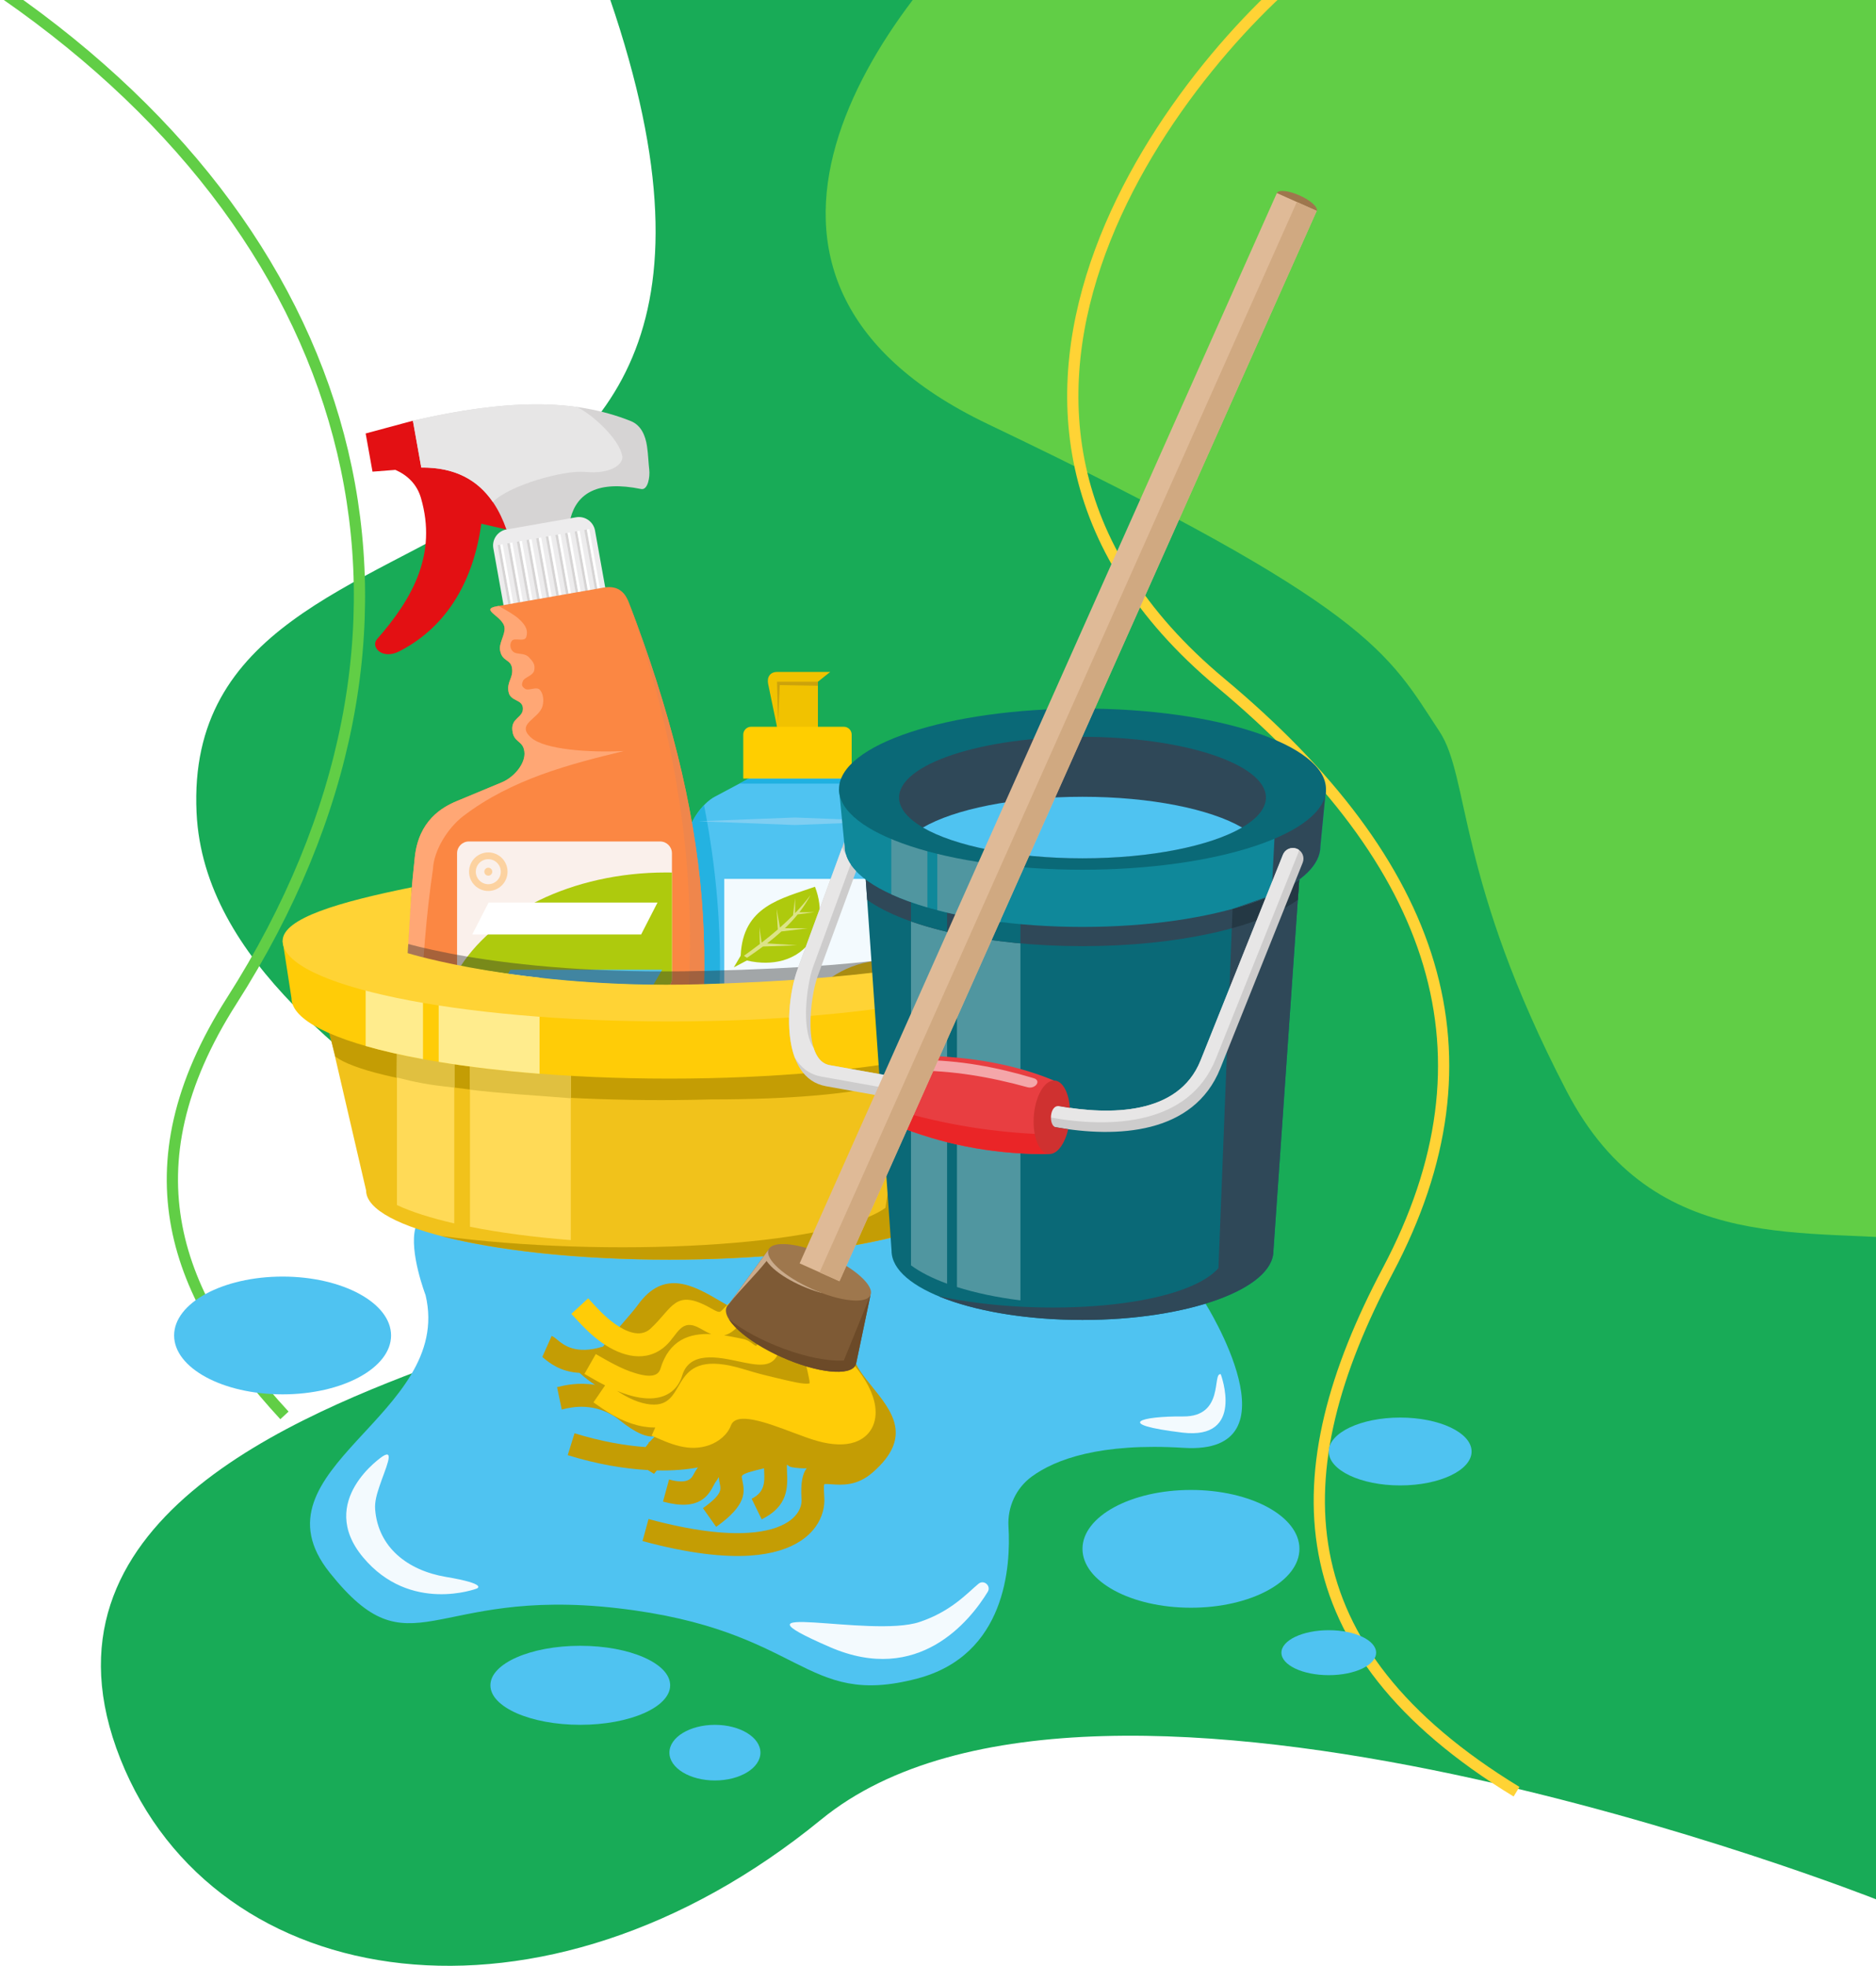 <svg width="334" height="350" viewBox="0 0 334 350" fill="none" xmlns="http://www.w3.org/2000/svg">
<path d="M34.995 144.683C31.898 78.739 157.5 117.5 103 -15H334V338.153C334 338.153 195.683 283.491 146.208 323.949C96.732 364.408 38.222 355.369 21.443 313.189C4.665 271.009 52.561 252.079 80.168 241.956C145.5 218 37.5 198 34.995 144.683Z" fill="#18AB57"/>
<g filter="url(#filter0_d_699_1329)">
<path d="M175.864 71.495C121.025 45.282 156.751 -3.09 181.468 -24H344V217C322.516 214.27 294.615 220.449 278.922 190.27C259.307 152.547 261.691 134.439 256.289 126.248C247.02 112.194 244.411 104.26 175.864 71.495Z" fill="#61CE46"/>
</g>
<path d="M236.583 -9C211.877 8.767 159.231 73.072 217.303 121.553C256.076 153.921 267.429 187.8 247.079 226.211C228.026 262.173 228.228 293.537 270 319" stroke="#FFD335" stroke-width="2"/>
<path d="M1 -1C65.076 43.533 83.519 111.946 41.239 178.208C22.158 208.112 31.179 230.917 50.643 252" stroke="#61CE46" stroke-width="2"/>
<g clip-path="url(#clip0_699_1329)">
<path fill-rule="evenodd" clip-rule="evenodd" d="M214.629 232.105C214.629 232.105 231.58 259.062 210.757 257.779C195.82 256.857 187.878 259.834 183.7 262.888C180.889 264.943 179.341 268.318 179.55 271.8C179.968 278.732 179.132 294.7 163.29 298.859C142.885 304.214 143.249 290.156 109.9 286.325C76.555 282.494 73.229 298.21 58.7 279.999C43.939 261.498 80.872 252.07 75.768 230.592C75.768 230.592 72.833 222.946 73.942 218.696L205.075 216.807L214.624 232.11" fill="#4FC3F1"/>
<path fill-rule="evenodd" clip-rule="evenodd" d="M174.215 281.978C175.174 281.184 176.502 282.354 175.854 283.416C172.732 288.519 163.563 300.109 147.769 293.257C127.846 284.618 154.967 291.706 163.713 288.782C169.352 286.899 172.212 283.636 174.215 281.973V281.978Z" fill="#F3FAFE"/>
<path fill-rule="evenodd" clip-rule="evenodd" d="M217.345 244.677C217.345 244.677 221.752 256.427 210.5 255.064C198.07 253.557 203.131 252.119 210.65 252.188C218.068 252.253 215.775 244.296 217.345 244.677Z" fill="#F3FAFE"/>
<path fill-rule="evenodd" clip-rule="evenodd" d="M68.125 259.287C68.125 259.287 56.241 267.212 64.644 277.273C73.047 287.333 84.873 282.837 84.873 282.837C84.873 282.837 87.074 282.048 79.388 280.755C72.538 279.601 67.317 275.465 66.792 268.752C66.679 267.33 67.119 265.946 67.574 264.578C68.559 261.605 70.385 257.838 68.125 259.287Z" fill="#F3FAFE"/>
<path d="M249.286 264.47C256.308 264.47 262 261.765 262 258.429C262 255.092 256.308 252.387 249.286 252.387C242.264 252.387 236.571 255.092 236.571 258.429C236.571 261.765 242.264 264.47 249.286 264.47Z" fill="#4FC3F1"/>
<path d="M236.571 298.252C241.227 298.252 245.001 296.46 245.001 294.25C245.001 292.039 241.227 290.247 236.571 290.247C231.916 290.247 228.142 292.039 228.142 294.25C228.142 296.46 231.916 298.252 236.571 298.252Z" fill="#4FC3F1"/>
<path d="M127.284 317C131.759 317 135.387 314.783 135.387 312.048C135.387 309.312 131.759 307.095 127.284 307.095C122.809 307.095 119.181 309.312 119.181 312.048C119.181 314.783 122.809 317 127.284 317Z" fill="#4FC3F1"/>
<path d="M103.312 307.09C112.15 307.09 119.315 303.94 119.315 300.055C119.315 296.17 112.15 293.021 103.312 293.021C94.474 293.021 87.31 296.17 87.31 300.055C87.31 303.94 94.474 307.09 103.312 307.09Z" fill="#4FC3F1"/>
<path d="M50.312 248.255C60.978 248.255 69.625 243.561 69.625 237.771C69.625 231.981 60.978 227.286 50.312 227.286C39.647 227.286 31 231.981 31 237.771C31 243.561 39.647 248.255 50.312 248.255Z" fill="#4FC3F1"/>
<path d="M212.037 286.244C222.703 286.244 231.35 281.55 231.35 275.76C231.35 269.969 222.703 265.275 212.037 265.275C201.371 265.275 192.725 269.969 192.725 275.76C192.725 281.55 201.371 286.244 212.037 286.244Z" fill="#4FC3F1"/>
<path d="M145.622 121.374H138.338V130.249H145.622V121.374Z" fill="#F1C200"/>
<path fill-rule="evenodd" clip-rule="evenodd" d="M127.295 141.828L141.98 134.005L156.665 141.828C159.021 143.083 161.517 146.695 161.517 149.367V210.009C161.517 212.687 159.332 214.876 156.665 214.876H127.289C124.617 214.876 122.432 212.687 122.432 210.009V149.367C122.432 146.689 124.927 143.083 127.289 141.828H127.295Z" fill="#4FC3F1"/>
<path d="M159.054 156.481H128.95V198.189H159.054V156.481Z" fill="#F3FAFE"/>
<path fill-rule="evenodd" clip-rule="evenodd" d="M159.054 171.103V198.189H137.744C137.68 197.373 137.642 196.547 137.642 195.71C137.642 182.076 146.527 171.022 157.485 171.022C158.01 171.022 158.529 171.049 159.049 171.097L159.054 171.103Z" fill="#FFCE00"/>
<path fill-rule="evenodd" clip-rule="evenodd" d="M131.633 139.521L133.331 138.614H150.635L152.332 139.521H131.633Z" fill="#20B1E1"/>
<path fill-rule="evenodd" clip-rule="evenodd" d="M132.334 138.614H151.631V130.796C151.631 130.029 151.004 129.396 150.233 129.396H133.727C132.961 129.396 132.329 130.024 132.329 130.796V138.614H132.334Z" fill="#FFCE00"/>
<path fill-rule="evenodd" clip-rule="evenodd" d="M138.338 129.401L136.758 121.766C136.512 120.58 137.101 119.636 138.338 119.636H147.807L145.622 121.374L138.338 129.401Z" fill="#F1C200"/>
<path fill-rule="evenodd" clip-rule="evenodd" d="M138.526 128.757L138.338 121.374H145.622V122.098L138.826 121.975L138.526 128.757Z" fill="#CCA30B"/>
<path fill-rule="evenodd" clip-rule="evenodd" d="M130.653 172.23C131.419 171.822 132.19 171.419 132.961 171.012C142.467 173.201 148.214 165.904 145.097 157.877C139.04 160.028 132.249 161.316 131.869 170.159C131.467 170.845 131.06 171.537 130.653 172.224V172.23Z" fill="#AECA0D"/>
<path fill-rule="evenodd" clip-rule="evenodd" d="M132.441 170.175C133.405 169.482 134.359 168.785 135.285 168.071L135.205 165.04L135.596 167.835C136.587 167.068 137.556 166.285 138.483 165.48L138.268 161.804L138.863 165.147C139.672 164.433 140.448 163.704 141.187 162.952L141.546 160.007L141.562 159.915L141.551 162.582C142.548 161.547 143.474 160.468 144.31 159.341C143.726 160.447 143.056 161.466 142.317 162.427L145.006 162.411L142.017 162.802C141.316 163.671 140.55 164.492 139.741 165.265L143.79 165.281L139.125 165.839C138.311 166.58 137.454 167.288 136.576 167.964L141.91 168.302L135.837 168.522C134.91 169.214 133.952 169.879 132.988 170.534C132.806 170.411 132.623 170.293 132.441 170.169V170.175Z" fill="#DCE388"/>
<path fill-rule="evenodd" clip-rule="evenodd" d="M134.439 175.406H155.439L154.759 178.078H133.759L134.439 175.406Z" fill="#F4982C"/>
<path fill-rule="evenodd" clip-rule="evenodd" d="M135.96 185.011H145.065L143.469 187.361H134.364L135.96 185.011Z" fill="#6563AA"/>
<path fill-rule="evenodd" clip-rule="evenodd" d="M134.306 191.213H152.392L151.845 193.161H133.759L134.306 191.213Z" fill="#D6DC53"/>
<path fill-rule="evenodd" clip-rule="evenodd" d="M161.523 149.367V210.009C161.523 212.687 159.338 214.876 156.671 214.876H127.295C126.776 214.876 126.272 214.795 125.806 214.64L155.594 212.74C157.501 212.617 159.225 210.272 159.295 208.362L161.523 149.372V149.367Z" fill="#24B2E1"/>
<path fill-rule="evenodd" clip-rule="evenodd" d="M141.514 145.552L150.099 145.884L158.69 146.222L150.099 146.555L141.514 146.888L132.929 146.555L124.338 146.222L132.929 145.884L141.514 145.552Z" fill="#7ECEF2"/>
<path fill-rule="evenodd" clip-rule="evenodd" d="M122.962 212.193C122.63 211.533 122.442 210.793 122.442 210.004V149.361C122.442 147.435 123.738 145.026 125.345 143.357C129.79 166.011 129.03 187.248 122.967 212.188L122.962 212.193Z" fill="#24B2E1"/>
<path fill-rule="evenodd" clip-rule="evenodd" d="M125.886 146.281L124.338 146.222L125.865 146.163L125.886 146.281Z" fill="#62C6EB"/>
<path fill-rule="evenodd" clip-rule="evenodd" d="M73.513 74.908C70.707 75.664 67.906 76.421 65.1 77.177C65.507 79.442 65.914 81.711 66.321 83.976C67.681 83.868 69.036 83.766 70.396 83.659C72.587 84.625 74.247 86.256 74.949 88.676C77.83 98.602 73.556 106.463 67.135 113.787C65.919 115.177 68.04 117.532 71.098 115.96C79.913 111.426 84.332 102.997 85.697 93.247C87.186 93.591 88.68 93.934 90.169 94.278C90.094 91.192 90.014 88.102 89.939 85.016C84.46 81.647 78.987 78.277 73.508 74.913L73.513 74.908Z" fill="#E31013"/>
<path fill-rule="evenodd" clip-rule="evenodd" d="M101.571 92.276C102.734 87.828 106.418 85.489 114.141 87.066C115.362 87.313 115.743 84.866 115.593 83.627C115.453 82.495 115.41 80.901 115.196 79.468C114.912 77.558 114.157 75.707 112.288 74.961C102.225 70.948 90.271 71.066 73.513 74.908C74.011 77.687 74.509 80.466 75.007 83.251C83.169 83.165 87.754 87.41 90.169 94.278C92.874 95.082 95.584 95.893 98.288 96.698C99.381 95.222 100.474 93.752 101.566 92.276H101.571Z" fill="#D6D4D4"/>
<path fill-rule="evenodd" clip-rule="evenodd" d="M102.718 72.461C94.679 71.345 85.279 72.209 73.508 74.902C74.006 77.682 74.504 80.461 75.002 83.246C80.995 83.181 85.06 85.451 87.754 89.384C90.566 86.417 100.431 83.648 104.196 84.019C108.844 84.48 111.003 82.575 110.799 81.266C110.323 78.165 105.369 73.722 102.707 72.456L102.718 72.461Z" fill="#E7E6E6"/>
<path fill-rule="evenodd" clip-rule="evenodd" d="M90.175 94.272L102.568 92.099C104.137 91.826 105.653 92.882 105.936 94.455L107.763 104.649L89.66 107.82L87.834 97.626C87.55 96.054 88.606 94.54 90.175 94.267V94.272Z" fill="#EDECED"/>
<path fill-rule="evenodd" clip-rule="evenodd" d="M88.606 97.057L89.05 96.977L90.951 107.6L90.512 107.676L88.606 97.057Z" fill="#D6D4D4"/>
<path fill-rule="evenodd" clip-rule="evenodd" d="M89.05 96.977L89.49 96.901L91.396 107.52L90.952 107.6L89.05 96.977Z" fill="white"/>
<path fill-rule="evenodd" clip-rule="evenodd" d="M90.319 96.757C90.469 96.73 90.614 96.703 90.764 96.681C91.396 100.223 92.033 103.764 92.665 107.3C92.515 107.327 92.371 107.354 92.221 107.375C91.589 103.834 90.951 100.292 90.314 96.757H90.319Z" fill="#D6D4D4"/>
<path fill-rule="evenodd" clip-rule="evenodd" d="M90.764 96.676C90.914 96.649 91.058 96.622 91.208 96.601C91.846 100.142 92.478 103.684 93.115 107.22C92.965 107.246 92.82 107.273 92.67 107.3C92.038 103.759 91.401 100.217 90.769 96.681L90.764 96.676Z" fill="white"/>
<path fill-rule="evenodd" clip-rule="evenodd" d="M92.033 96.456C92.183 96.429 92.328 96.402 92.478 96.381C93.11 99.922 93.747 103.464 94.379 107C94.229 107.026 94.084 107.053 93.934 107.075C93.297 103.533 92.665 99.992 92.028 96.456H92.033Z" fill="#D6D4D4"/>
<path fill-rule="evenodd" clip-rule="evenodd" d="M92.478 96.381C92.627 96.354 92.772 96.327 92.922 96.3C93.559 99.842 94.191 103.383 94.829 106.919C94.679 106.946 94.534 106.973 94.384 106.994C93.752 103.453 93.115 99.912 92.478 96.376V96.381Z" fill="white"/>
<path fill-rule="evenodd" clip-rule="evenodd" d="M93.747 96.156C93.897 96.129 94.042 96.102 94.192 96.081C94.823 99.622 95.461 103.163 96.093 106.699C95.943 106.726 95.798 106.753 95.648 106.774C95.011 103.233 94.379 99.697 93.742 96.156H93.747Z" fill="#D6D4D4"/>
<path fill-rule="evenodd" clip-rule="evenodd" d="M94.191 96.075C94.341 96.048 94.486 96.021 94.636 96C95.273 99.541 95.905 103.083 96.543 106.619C96.393 106.645 96.248 106.672 96.098 106.694C95.466 103.152 94.829 99.611 94.191 96.075Z" fill="white"/>
<path fill-rule="evenodd" clip-rule="evenodd" d="M95.461 95.855C95.611 95.828 95.755 95.802 95.906 95.78C96.543 99.321 97.175 102.863 97.812 106.399C97.662 106.425 97.517 106.452 97.368 106.474C96.73 102.932 96.098 99.391 95.461 95.855Z" fill="#D6D4D4"/>
<path fill-rule="evenodd" clip-rule="evenodd" d="M95.905 95.775C96.055 95.748 96.2 95.721 96.35 95.7C96.982 99.241 97.619 102.782 98.256 106.318C98.106 106.345 97.962 106.372 97.812 106.393C97.18 102.852 96.543 99.311 95.905 95.775Z" fill="white"/>
<path fill-rule="evenodd" clip-rule="evenodd" d="M97.175 95.555C97.325 95.528 97.469 95.501 97.619 95.48C98.257 99.021 98.889 102.562 99.526 106.098C99.376 106.125 99.231 106.152 99.081 106.173C98.444 102.632 97.812 99.096 97.175 95.555Z" fill="#D6D4D4"/>
<path fill-rule="evenodd" clip-rule="evenodd" d="M97.619 95.474C97.769 95.447 97.914 95.421 98.064 95.399C98.696 98.94 99.333 102.482 99.97 106.018C99.82 106.044 99.676 106.071 99.526 106.093C98.894 102.551 98.257 99.01 97.619 95.474Z" fill="white"/>
<path fill-rule="evenodd" clip-rule="evenodd" d="M98.888 95.254C99.038 95.227 99.183 95.201 99.333 95.179C99.97 98.72 100.602 102.262 101.239 105.798C101.089 105.824 100.945 105.851 100.795 105.873C100.157 102.331 99.525 98.796 98.888 95.254Z" fill="#D6D4D4"/>
<path fill-rule="evenodd" clip-rule="evenodd" d="M99.333 95.179C99.483 95.152 99.628 95.125 99.778 95.104C100.409 98.645 101.047 102.187 101.684 105.723C101.534 105.749 101.39 105.776 101.24 105.798C100.602 102.256 99.97 98.715 99.333 95.179Z" fill="white"/>
<path fill-rule="evenodd" clip-rule="evenodd" d="M100.602 94.954C100.752 94.927 100.897 94.9 101.047 94.879C101.679 98.42 102.316 101.961 102.953 105.497C102.803 105.524 102.659 105.551 102.509 105.572C101.871 102.031 101.239 98.49 100.602 94.954Z" fill="#D6D4D4"/>
<path fill-rule="evenodd" clip-rule="evenodd" d="M101.047 94.879C101.197 94.852 101.341 94.825 101.491 94.803C102.123 98.345 102.761 101.886 103.398 105.422C103.248 105.449 103.103 105.476 102.953 105.497C102.316 101.956 101.684 98.415 101.047 94.879Z" fill="white"/>
<path fill-rule="evenodd" clip-rule="evenodd" d="M102.316 94.653C102.466 94.626 102.61 94.6 102.76 94.573C103.398 98.114 104.03 101.655 104.667 105.191C104.517 105.218 104.372 105.245 104.223 105.266C103.591 101.725 102.953 98.184 102.321 94.648L102.316 94.653Z" fill="#D6D4D4"/>
<path fill-rule="evenodd" clip-rule="evenodd" d="M102.761 94.578C102.911 94.551 103.055 94.524 103.205 94.503C103.837 98.044 104.475 101.586 105.107 105.122C104.957 105.148 104.812 105.175 104.662 105.197C104.025 101.655 103.393 98.114 102.755 94.578H102.761Z" fill="white"/>
<path fill-rule="evenodd" clip-rule="evenodd" d="M104.03 94.353L104.474 94.278L106.376 104.896L105.936 104.971L104.03 94.353Z" fill="#D6D4D4"/>
<path fill-rule="evenodd" clip-rule="evenodd" d="M104.474 94.278L104.919 94.197L106.82 104.816L106.375 104.896L104.474 94.278Z" fill="white"/>
<path fill-rule="evenodd" clip-rule="evenodd" d="M81.3 142.638L89.345 139.29C91.525 138.383 93.618 135.92 93.362 133.838C93.11 131.757 91.471 132.315 91.219 130.056C90.968 127.797 93.153 127.813 93.099 126.117C93.046 124.422 90.817 124.953 90.528 123.118C90.239 121.283 91.396 120.741 91.171 119.013C90.946 117.285 89.409 117.876 89.034 115.788C88.804 114.528 89.918 113.068 89.837 111.823C89.709 109.725 85.173 108.518 88.541 107.928L107.474 104.617C110.28 104.129 111.399 105.782 111.972 107.295C126.459 145.375 129.271 174.467 120.145 211.946C119.765 213.502 117.398 214.87 115.796 214.87H78.66C77.053 214.87 75.945 213.54 75.682 211.946C72.11 190.382 71.521 174.151 73.856 152.586C74.558 146.088 78.703 143.722 81.306 142.638H81.3Z" fill="#FB8743"/>
<path fill-rule="evenodd" clip-rule="evenodd" d="M81.301 142.638L89.345 139.29C91.525 138.383 93.619 135.92 93.362 133.838C93.11 131.757 91.471 132.315 91.219 130.056C90.968 127.797 93.153 127.813 93.099 126.117C93.046 124.422 90.818 124.953 90.528 123.118C90.239 121.283 91.396 120.741 91.171 119.013C90.946 117.285 89.409 117.876 89.034 115.788C88.804 114.528 89.918 113.068 89.838 111.823C89.709 109.725 85.173 108.518 88.541 107.928L88.772 107.885C90.202 108.674 91.53 109.446 92.333 110.155C93.817 111.458 93.994 112.413 93.699 113.395C93.399 114.377 91.637 113.465 91.144 114.077C90.646 114.689 90.828 115.703 91.487 116.127C92.146 116.545 93.404 116.218 94.17 117.023C94.936 117.827 95.306 118.326 95.118 119.33C94.931 120.328 93.362 120.569 93.099 121.251C92.837 121.932 92.858 122.19 93.479 122.63C94.095 123.064 95.482 122.179 96.088 122.791C96.698 123.402 96.875 124.647 96.596 125.693C95.975 128.044 91.76 128.832 94.551 131.327C96.939 133.463 104.908 134.021 111.073 133.715C101.534 136.033 91.112 138.689 82.452 145.321C79.785 147.36 77.236 151.352 77.086 154.705C74.644 171.344 74.504 188.745 74.794 206.296C72.025 187.447 71.725 172.23 73.851 152.586C74.553 146.088 78.698 143.722 81.301 142.638Z" fill="#FFA775"/>
<path fill-rule="evenodd" clip-rule="evenodd" d="M111.972 107.295C126.459 145.375 129.271 174.467 120.145 211.946C119.765 213.502 117.398 214.87 115.796 214.87H78.66C90.26 213.76 97.164 213.1 108.764 211.989C110.944 211.78 117.847 210.46 119.368 202.39C125.388 170.518 123.974 141.785 111.972 107.295Z" fill="#EF864C"/>
<path d="M117.526 149.817H83.48C82.318 149.817 81.376 150.761 81.376 151.926V174.183C81.376 175.347 82.318 176.291 83.48 176.291H117.526C118.689 176.291 119.631 175.347 119.631 174.183V151.926C119.631 150.761 118.689 149.817 117.526 149.817Z" fill="#FAF0EB"/>
<path fill-rule="evenodd" clip-rule="evenodd" d="M119.636 155.349V174.177C119.636 175.336 118.688 176.286 117.532 176.286H83.486C82.329 176.286 81.381 175.336 81.381 174.177V173.045C87.449 162.647 101.818 155.339 118.587 155.339C118.94 155.339 119.288 155.339 119.642 155.349H119.636Z" fill="#AECA0D"/>
<path fill-rule="evenodd" clip-rule="evenodd" d="M86.987 160.697H117.059L114.146 166.379H84.074L86.987 160.697Z" fill="white"/>
<path fill-rule="evenodd" clip-rule="evenodd" d="M90.855 172.654H117.885L115.769 176.291H88.745L90.855 172.654Z" fill="#4FC3F1"/>
<path fill-rule="evenodd" clip-rule="evenodd" d="M86.934 151.765C88.83 151.765 90.362 153.305 90.362 155.199C90.362 157.093 88.825 158.633 86.934 158.633C85.044 158.633 83.507 157.093 83.507 155.199C83.507 153.305 85.044 151.765 86.934 151.765ZM86.934 152.972C85.708 152.972 84.712 153.97 84.712 155.199C84.712 156.428 85.708 157.426 86.934 157.426C88.161 157.426 89.157 156.428 89.157 155.199C89.157 153.97 88.161 152.972 86.934 152.972ZM86.934 154.491C86.543 154.491 86.228 154.807 86.228 155.199C86.228 155.591 86.543 155.907 86.934 155.907C87.325 155.907 87.641 155.591 87.641 155.199C87.641 154.807 87.325 154.491 86.934 154.491Z" fill="#FCD2A0"/>
<path fill-rule="evenodd" clip-rule="evenodd" d="M181.135 177.697L173.182 211.957C173.182 218.76 149.006 224.276 119.181 224.276C89.355 224.276 65.18 218.76 65.18 211.957L57.227 177.697H181.14H181.135Z" fill="#F1C21B"/>
<path fill-rule="evenodd" clip-rule="evenodd" d="M181.01 178.112L173.037 186.602C166.614 191.609 156.314 195.745 126.489 195.745C95.166 196.616 65.802 192.698 59.712 188.126L57.102 178.112H181.015H181.01Z" fill="#C49D04"/>
<path fill-rule="evenodd" clip-rule="evenodd" d="M101.625 220.789C94.957 220.268 88.879 219.453 83.673 218.417V177.692H101.625V220.789ZM80.877 217.821C76.743 216.872 73.278 215.772 70.669 214.554V177.697H80.877V217.821Z" fill="#FFDA57"/>
<path fill-rule="evenodd" clip-rule="evenodd" d="M101.623 195.533C94.956 195.013 88.859 194.657 83.638 194.004L83.74 179.564H101.692L101.623 195.533ZM80.944 193.64C76.025 193.133 74.068 192.698 70.587 191.827L70.736 179.57H80.944V193.64Z" fill="#E0C040"/>
<path fill-rule="evenodd" clip-rule="evenodd" d="M181.135 177.697L173.182 211.957C173.182 218.76 149.007 224.276 119.181 224.276C102.943 224.276 88.375 222.64 78.478 220.054C107.886 224.008 147.769 222.05 157.64 215.053L161.635 188.831L172.646 186.411L173.375 177.697H181.141H181.135Z" fill="#C49D04"/>
<path fill-rule="evenodd" clip-rule="evenodd" d="M171.875 167.513H188.044L186.469 177.697C186.469 180.976 181.312 183.996 172.641 186.411L173.487 176.34L171.875 167.519V167.513ZM172.614 186.416C169.412 187.307 165.732 188.117 161.657 188.826L172.614 186.416Z" fill="#5377BB"/>
<path opacity="0.41" fill-rule="evenodd" clip-rule="evenodd" d="M69.186 168.248V167.014C69.186 167.014 87.411 173.786 125.292 172.868C163.172 171.951 166.787 168.645 166.787 168.645V176.64L71.001 178.722L67.788 169.831L69.181 168.329" fill="#2D2D2D"/>
<path fill-rule="evenodd" clip-rule="evenodd" d="M168.619 167.513V171.13C168.619 171.13 155.38 174.489 124.247 175.326C93.115 176.163 69.272 169.38 69.272 169.38V167.508H50.318L51.892 177.692C51.892 185.617 82.018 192.04 119.181 192.04C156.344 192.04 186.469 185.617 186.469 177.692L188.044 167.508H168.619V167.513Z" fill="#FFCC07"/>
<path d="M69.261 169.305V167.513H65.1V186.234C68.088 187.092 71.516 187.881 75.308 188.573V170.759C71.43 169.922 69.261 169.305 69.261 169.305Z" fill="#FFEC8D"/>
<path d="M78.108 171.339V189.062C83.501 189.947 89.543 190.666 96.061 191.176V174.07C88.793 173.281 82.666 172.246 78.108 171.339Z" fill="#FFEC8D"/>
<path fill-rule="evenodd" clip-rule="evenodd" d="M168.619 157.544V171.055C168.619 171.055 155.38 174.413 124.247 175.251C93.115 176.088 72.587 169.702 72.587 169.702L73.283 158.231L73.31 157.973C60.429 160.581 50.318 163.489 50.318 167.513C50.318 175.417 81.252 181.861 119.181 181.861C157.11 181.861 188.044 175.417 188.044 167.513C188.044 163.645 180.632 160.125 168.619 157.544Z" fill="#FFD335"/>
<path fill-rule="evenodd" clip-rule="evenodd" d="M231.724 150.687L226.717 222.688C226.717 229.492 211.501 235.008 192.724 235.008C173.948 235.008 158.732 229.492 158.732 222.688L153.725 150.687H231.724Z" fill="#0A6977"/>
<path fill-rule="evenodd" clip-rule="evenodd" d="M181.676 231.52C177.477 231 173.653 230.184 170.375 229.148V150.681H181.676V231.52ZM168.619 228.553C166.016 227.603 163.836 226.503 162.192 225.285V150.687H168.619V228.553Z" fill="#5096A0"/>
<path fill-rule="evenodd" clip-rule="evenodd" d="M231.724 150.687L226.717 222.688C226.717 229.492 211.501 235.008 192.724 235.008C182.501 235.008 173.337 233.371 167.103 230.785C185.612 234.739 210.719 232.781 216.932 225.784L219.444 161.82L226.374 159.4L226.835 150.687H231.724Z" fill="#2F4858"/>
<path fill-rule="evenodd" clip-rule="evenodd" d="M231.724 150.687L231.06 160.216C224.291 165.088 209.67 168.458 192.724 168.458C175.779 168.458 161.158 165.088 154.389 160.216L153.725 150.687H231.724Z" fill="#2F4858"/>
<path fill-rule="evenodd" clip-rule="evenodd" d="M181.676 167.959C177.638 167.588 173.84 167.025 170.375 166.295V150.681H181.676V167.959ZM168.619 165.904C166.3 165.356 164.147 164.734 162.192 164.047V150.681H168.619V165.904Z" fill="#0A6977"/>
<path fill-rule="evenodd" clip-rule="evenodd" d="M219.31 165.276L219.444 161.815L226.374 159.395L226.835 150.681H231.724L231.06 160.211C228.313 162.185 224.275 163.918 219.31 165.276Z" fill="#243844"/>
<path fill-rule="evenodd" clip-rule="evenodd" d="M192.725 136.339C204.636 136.339 215.422 137.927 223.257 140.503H236.073L235.082 150.687C235.082 158.612 216.118 165.034 192.725 165.034C169.331 165.034 150.367 158.612 150.367 150.687L149.376 140.503H162.192C170.027 137.927 180.814 136.339 192.725 136.339Z" fill="#0F889A"/>
<path fill-rule="evenodd" clip-rule="evenodd" d="M178.173 164.165C174.071 163.655 170.268 162.936 166.873 162.051V139.167C170.29 138.324 174.087 137.648 178.173 137.165V164.165ZM165.111 161.563C162.722 160.865 160.564 160.082 158.684 159.223V140.503H162.192C163.124 140.197 164.099 139.902 165.111 139.628V161.568V161.563Z" fill="#5096A0"/>
<path fill-rule="evenodd" clip-rule="evenodd" d="M225.892 140.503H236.068L235.077 150.687C235.077 153.965 231.832 156.986 226.374 159.4L226.904 149.329L225.892 140.508V140.503ZM226.358 159.406C224.344 160.296 222.025 161.107 219.46 161.815L226.358 159.406Z" fill="#2F4858"/>
<path d="M192.725 154.85C216.665 154.85 236.073 148.427 236.073 140.503C236.073 132.579 216.665 126.155 192.725 126.155C168.784 126.155 149.376 132.579 149.376 140.503C149.376 148.427 168.784 154.85 192.725 154.85Z" fill="#0A6977"/>
<path fill-rule="evenodd" clip-rule="evenodd" d="M192.725 152.811C210.714 152.811 225.383 147.955 225.383 142C225.383 136.044 210.714 131.188 192.725 131.188C174.735 131.188 160.066 136.044 160.066 142C160.066 147.955 174.735 152.811 192.725 152.811Z" fill="#2F4858"/>
<path fill-rule="evenodd" clip-rule="evenodd" d="M221.136 147.338C215.518 150.611 204.903 152.817 192.725 152.817C180.546 152.817 169.931 150.611 164.313 147.338C169.931 144.065 180.546 141.86 192.725 141.86C204.903 141.86 215.518 144.065 221.136 147.338Z" fill="#4FC3F1"/>
<path fill-rule="evenodd" clip-rule="evenodd" d="M228.415 152.168C228.806 151.196 229.904 150.724 230.878 151.11C231.848 151.502 232.319 152.602 231.934 153.579L217.264 190.215C212.53 202.047 198.718 202.61 187.958 200.694L147.068 193.397C138.906 191.943 139.816 178.507 141.996 172.552L150.292 149.909L150.367 150.681C150.367 152.227 151.09 153.713 152.424 155.108L145.558 173.855C144.272 177.37 142.789 188.772 147.721 189.647L188.612 196.944C197.368 198.505 209.799 198.672 213.746 188.799L228.415 152.162V152.168Z" fill="#CDCCCC"/>
<path fill-rule="evenodd" clip-rule="evenodd" d="M228.415 152.168C228.806 151.196 229.904 150.724 230.878 151.11C231.012 151.164 231.141 151.234 231.259 151.314C231.243 151.497 231.2 151.685 231.13 151.867L216.461 188.504C211.721 200.335 197.914 200.898 187.16 198.983L146.27 191.685C144.074 191.294 142.532 190.033 141.498 188.284C139.709 183.438 140.588 176.42 142.007 172.552L149.944 150.88C150.105 151.288 150.319 151.695 150.576 152.092C150.753 152.709 151.047 153.31 151.443 153.901L144.76 172.149C143.705 175.036 142.516 183.235 144.856 186.561C145.365 188.198 146.265 189.389 147.727 189.647L188.617 196.944C197.374 198.505 209.804 198.672 213.751 188.799L228.42 152.162L228.415 152.168Z" fill="#E7E6E6"/>
<path fill-rule="evenodd" clip-rule="evenodd" d="M161.838 187.903C171.114 187.93 179.855 189.137 187.658 192.383L186.175 198.811L186.865 205.464C177.857 205.582 169.251 204.091 161.046 200.984C159.273 200.984 158.009 198.054 158.223 194.443C158.443 190.832 160.055 187.903 161.833 187.903H161.838Z" fill="#E83E41"/>
<path fill-rule="evenodd" clip-rule="evenodd" d="M186.539 202.272L186.871 205.459C177.863 205.577 169.256 204.085 161.051 200.979C159.782 200.979 158.775 199.487 158.384 197.314C166.793 199.916 175.41 201.429 184.22 201.886L186.539 202.266V202.272Z" fill="#EA2527"/>
<path fill-rule="evenodd" clip-rule="evenodd" d="M187.658 192.378C189.147 192.378 190.277 194.443 190.475 197.25C189.838 197.158 189.217 197.056 188.612 196.949C186.807 196.627 186.673 200.464 187.958 200.694C188.687 200.823 189.426 200.941 190.175 201.048C189.586 203.619 188.28 205.464 186.866 205.464C185.093 205.464 183.829 202.535 184.043 198.924C184.263 195.313 185.875 192.383 187.653 192.383L187.658 192.378Z" fill="#CF3130"/>
<path fill-rule="evenodd" clip-rule="evenodd" d="M163.638 188.718C170.804 188.734 177.536 190.006 184.033 191.964C185.489 192.404 184.311 193.955 182.929 193.574C176.267 191.739 169.481 190.559 162.487 190.607C160.693 190.618 161.55 188.718 163.644 188.718H163.638Z" fill="#F4A6A9"/>
<path fill-rule="evenodd" clip-rule="evenodd" d="M105.958 246.571C105.09 246.029 104.169 245.32 103.184 244.43C99.756 244.258 97.796 242.632 96.714 241.736C96.58 241.623 96.634 241.613 96.559 241.575L98.219 237.846C98.605 238.018 98.904 238.27 99.301 238.597C100.318 239.445 102.519 241.264 107.361 239.746C108.046 238.828 109.203 237.497 110.387 236.134C111.651 234.68 112.947 233.189 113.541 232.362C118.254 225.768 123.562 228.902 128.473 231.794C130.851 233.194 133.095 234.519 134.241 233.897L152.161 242.224C152.654 243.652 153.896 245.186 155.139 246.726C158.856 251.308 162.578 255.896 155.358 262.169C152.579 264.588 149.987 264.406 147.935 264.261C147.507 264.229 147.116 264.202 146.832 264.224C146.687 264.234 146.629 264.631 146.757 266.627C146.811 267.416 146.73 268.269 146.495 269.139C145.997 270.974 144.792 272.862 142.548 274.343C140.502 275.695 137.567 276.704 133.502 276.967C128.875 277.267 122.651 276.613 114.393 274.375L115.464 270.453C123.23 272.556 129.008 273.179 133.245 272.905C136.544 272.691 138.815 271.939 140.32 270.952C141.632 270.088 142.323 269.047 142.585 268.071C142.692 267.668 142.73 267.271 142.703 266.896C142.521 264.057 142.864 262.394 143.613 261.423C142.815 261.45 141.964 261.396 141.043 261.24C140.266 261.106 140.143 260.639 140.116 260.806C140.079 261.036 140.1 261.525 140.121 262.061C140.234 264.728 140.384 268.173 135.607 270.501L133.823 266.837C136.206 265.678 136.121 263.735 136.057 262.228C136.046 261.954 136.035 261.686 136.03 261.423L135.569 261.535C134.021 261.906 132.297 262.324 132.083 262.802C132.029 262.92 132.093 263.215 132.158 263.526C132.586 265.592 133.057 267.899 127.504 271.848L125.152 268.521C128.548 266.107 128.355 265.179 128.184 264.347C128.093 263.896 128.002 263.456 127.986 262.984C127.766 263.349 127.536 263.687 127.3 264.009C127.289 264.025 127.214 264.17 127.129 264.331C126.17 266.166 124.606 269.149 118.04 267.352L119.117 263.413C122.523 264.347 123.144 263.167 123.524 262.437C123.685 262.131 123.824 261.863 124.044 261.568C124.113 261.476 124.183 261.374 124.258 261.267C122.25 261.653 119.77 261.863 116.937 261.798L116.444 262.405L115.341 261.734C111.147 261.503 106.284 260.698 101.073 259.078L102.289 255.182C106.932 256.626 111.233 257.377 114.939 257.64C115.132 257.377 115.325 257.13 115.518 256.894L115.469 256.792C115.544 256.755 115.619 256.722 115.694 256.69C116.01 256.325 116.326 256.003 116.637 255.714C115.234 255.971 113.236 255.204 110.344 252.881C106.102 249.479 101.636 250.568 100.35 250.879L100.013 250.96L99.177 246.968C99.311 246.941 99.349 246.93 99.397 246.919C100.409 246.673 102.905 246.061 105.979 246.565L105.958 246.571Z" fill="#C49D04"/>
<path fill-rule="evenodd" clip-rule="evenodd" d="M128.355 233.457L129.796 232.024L132.656 234.911L131.215 236.344C130.396 237.154 129.641 237.583 128.918 237.755C130.096 237.932 131.253 238.173 132.319 238.399C133.823 238.715 134.509 240.003 134.761 239.483L135.639 237.648L139.302 239.407L138.424 241.242C137.278 243.609 134.712 243.067 131.467 242.38C127.825 241.607 122.769 240.54 121.457 244.902C120.799 247.086 119.224 248.486 116.948 248.872C115.496 249.119 113.783 248.937 111.876 248.357C111.233 248.164 110.559 247.923 109.868 247.638C109.98 247.708 110.103 247.794 110.248 247.885C112.62 249.404 114.752 250.085 116.45 250.08C122.737 250.069 118.822 239.649 132.361 243.759C133.572 244.124 134.98 244.553 136.732 244.972L138.07 245.294C141.005 246.002 143.158 246.522 144.112 246.308C144.203 246.286 144.122 245.734 143.801 244.296L143.357 242.305L147.33 241.409L147.775 243.399L147.828 243.657L150.538 241.285L151.877 242.82C154.18 245.476 155.492 248.116 155.814 250.348C156.023 251.807 155.83 253.133 155.241 254.243C154.609 255.429 153.57 256.304 152.14 256.781C150.485 257.334 148.268 257.323 145.536 256.561C144.262 256.207 142.751 255.639 141.145 255.038C136.598 253.326 131.087 251.255 130.139 253.782C129.512 255.451 127.938 256.701 126.299 257.286C122.63 258.59 119.288 257.06 116.021 255.596L116.664 254.152C116.594 254.152 116.525 254.152 116.455 254.152C114.018 254.152 111.126 253.283 108.073 251.33C107.259 250.809 106.456 250.23 105.658 249.683L107.731 246.656C106.483 246.029 105.272 245.315 104.057 244.617L106.07 241.082C108.331 242.369 110.553 243.705 113.06 244.467C114.388 244.87 117.017 245.573 117.574 243.721C119.154 238.474 122.828 237.358 126.636 237.524C125.983 237.277 125.335 236.907 124.671 236.526C121.232 234.568 120.665 237.642 118.571 239.563C115.095 242.761 110.687 241.516 107.206 239.086C105.064 237.589 103.468 235.823 101.722 233.924L104.715 231.16C106.242 232.818 107.661 234.439 109.53 235.743C111.287 236.971 113.927 238.297 115.807 236.564C119.867 232.829 120.134 229.261 126.663 232.979C127.381 233.387 128.039 233.763 128.35 233.452L128.355 233.457Z" fill="#FFCC07"/>
<path fill-rule="evenodd" clip-rule="evenodd" d="M152.429 242.723C152.407 242.82 152.38 242.917 152.338 243.008C151.411 245.09 145.514 244.473 139.168 241.634C132.822 238.796 128.435 234.804 129.362 232.727C129.442 232.545 129.56 232.384 129.715 232.244L136.844 222.468L154.978 230.586L152.434 242.729L152.429 242.723Z" fill="#7E5A35"/>
<path fill-rule="evenodd" clip-rule="evenodd" d="M129.817 232.105L136.844 222.468L141.225 224.432L146.313 230.211C142.719 229.24 138.172 226.975 136.48 224.507C134.311 227.238 131.992 229.374 129.823 232.105H129.817Z" fill="#CAAB8C"/>
<path fill-rule="evenodd" clip-rule="evenodd" d="M152.338 243.008C151.411 245.09 145.515 244.473 139.168 241.634C134.632 239.606 131.097 236.988 129.785 234.9C134.653 238.807 144.267 242.557 150.233 242.23L154.973 230.581L152.429 242.723C152.391 242.868 152.349 242.981 152.338 243.008Z" fill="#6C4A28"/>
<path fill-rule="evenodd" clip-rule="evenodd" d="M147.234 223.552C152.241 225.795 155.706 228.944 154.972 230.586C154.239 232.228 149.59 231.745 144.583 229.502C139.575 227.26 136.11 224.115 136.844 222.468C137.577 220.826 142.231 221.309 147.234 223.552Z" fill="#9E774D"/>
<path fill-rule="evenodd" clip-rule="evenodd" d="M231.398 34.805C233.353 35.679 234.708 36.913 234.424 37.552C234.135 38.196 232.319 38.003 230.359 37.128C228.399 36.254 227.049 35.02 227.333 34.381C227.622 33.737 229.438 33.93 231.398 34.805Z" fill="#9E774D"/>
<path d="M227.33 34.374L142.366 224.934L149.457 228.107L234.42 37.547L227.33 34.374Z" fill="#DFBA97"/>
<path d="M230.879 35.972L145.913 226.537L149.458 228.123L234.424 37.558L230.879 35.972Z" fill="#D0A981"/>
</g>
<defs>
<filter id="filter0_d_699_1329" x="40" y="-127" width="411" height="455" filterUnits="userSpaceOnUse" color-interpolation-filters="sRGB">
<feFlood flood-opacity="0" result="BackgroundImageFix"/>
<feColorMatrix in="SourceAlpha" type="matrix" values="0 0 0 0 0 0 0 0 0 0 0 0 0 0 0 0 0 0 127 0" result="hardAlpha"/>
<feOffset dy="4"/>
<feGaussianBlur stdDeviation="53.5"/>
<feComposite in2="hardAlpha" operator="out"/>
<feColorMatrix type="matrix" values="0 0 0 0 0 0 0 0 0 0 0 0 0 0 0 0 0 0 0.25 0"/>
<feBlend mode="normal" in2="BackgroundImageFix" result="effect1_dropShadow_699_1329"/>
<feBlend mode="normal" in="SourceGraphic" in2="effect1_dropShadow_699_1329" result="shape"/>
</filter>
<clipPath id="clip0_699_1329">
<rect width="231" height="283" fill="white" transform="translate(31 34)"/>
</clipPath>
</defs>
</svg>
